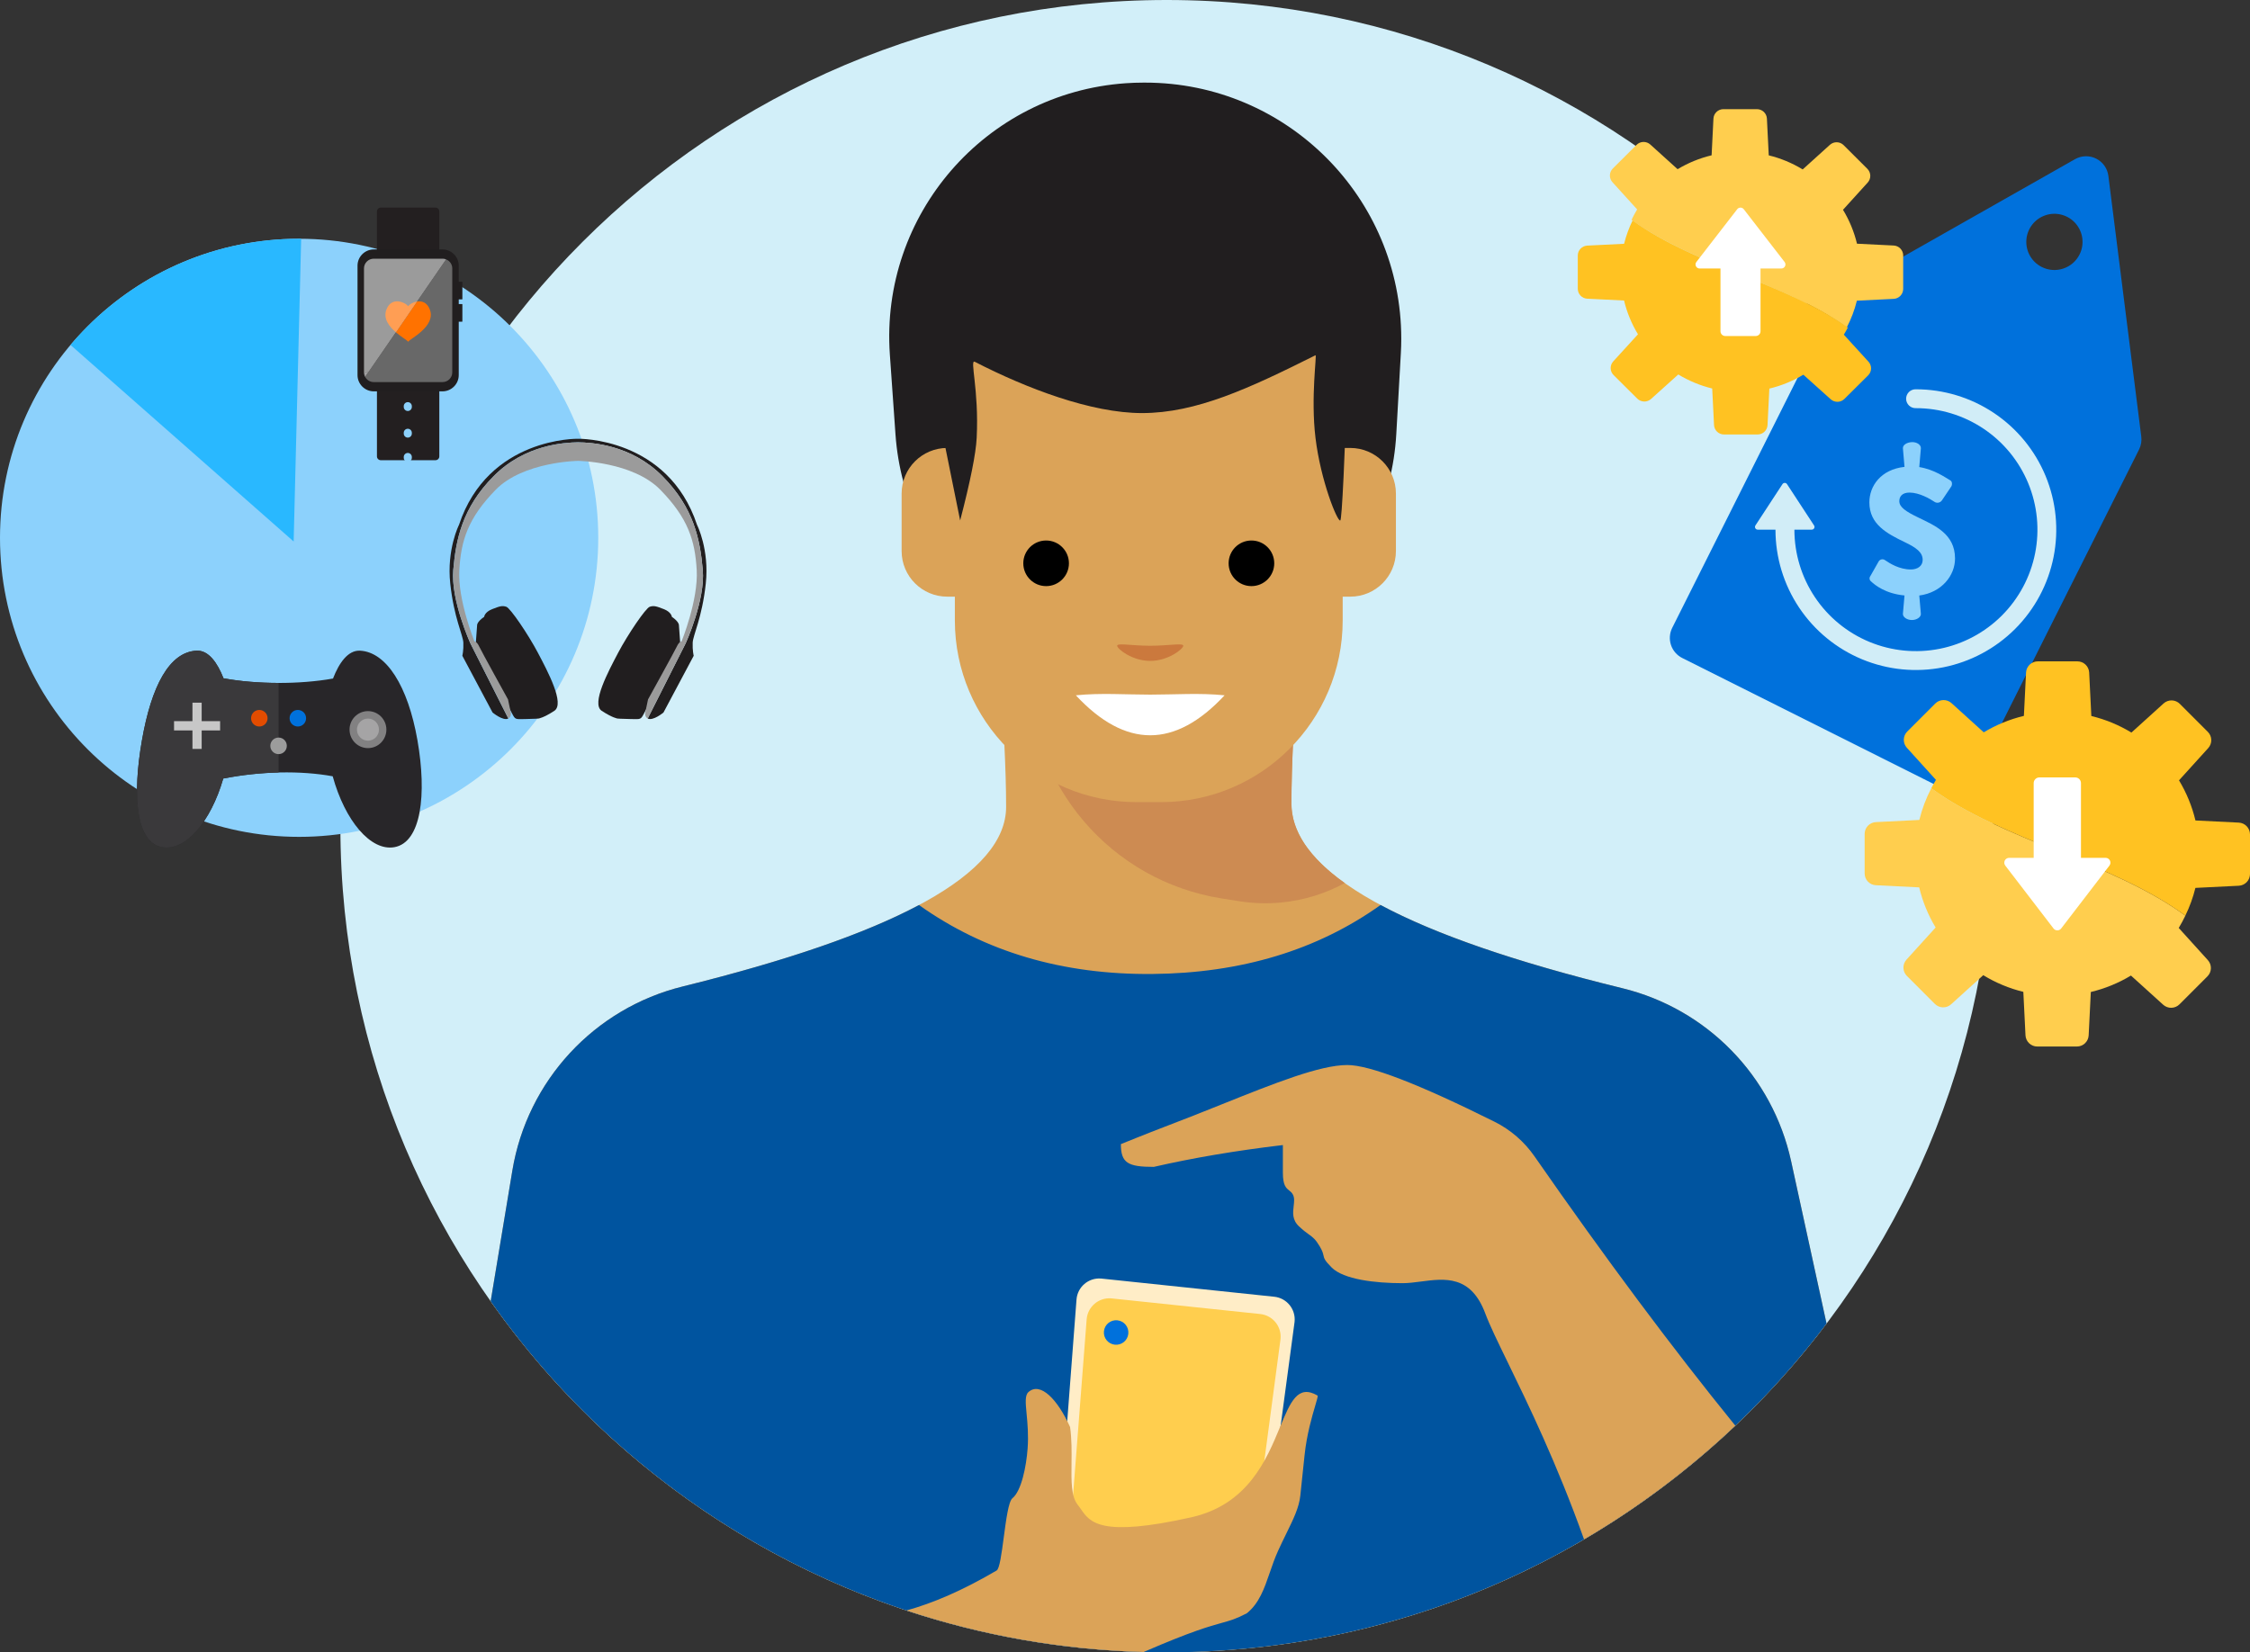 <?xml version="1.0" encoding="UTF-8"?>
<svg xmlns="http://www.w3.org/2000/svg" width="1051" height="772" viewBox="0 0 1051 772" fill="none">
  <rect x="0" y="0" width="1051" height="772" fill="#333333" stroke="none"/>
  <g clip-path="url(#clip0_11_1246)">
    <path d="M931 386C931 172.818 758.182 0 545 0C331.818 0 159 172.818 159 386C159 599.182 331.818 772 545 772C758.182 772 931 599.182 931 386Z" fill="#D2EFF9"></path>
    <path fill-rule="evenodd" clip-rule="evenodd" d="M534.095 38.6H534.884C600.97 38.6 654.544 92.174 654.544 158.26C654.544 160.505 654.481 162.749 654.354 164.991L652.223 202.824C648.75 264.459 597.758 312.66 536.025 312.66C474.056 312.66 422.64 264.737 418.287 202.922L415.663 165.665C411.057 100.257 460.347 43.5 525.755 38.893C528.53 38.698 531.312 38.6 534.095 38.6Z" fill="#211E1F"></path>
    <path d="M853.201 618.433L836.652 542.537C827.98 502.766 797.41 471.41 757.872 461.731C654.787 436.498 603.244 407.714 603.244 375.381C603.244 358.229 604.428 333.652 606.796 301.649L466.416 305.202C468.784 335.987 469.968 359.914 469.968 376.983C469.968 408.055 419.613 436.026 318.902 460.899C277.575 471.105 246.287 504.928 239.324 546.924L229.195 608.009C299.053 707.199 414.459 772 545 772C670.911 772 782.741 711.715 853.201 618.433Z" fill="#DBA358"></path>
    <path d="M630.737 209.293H620.081C608.31 209.293 598.768 218.835 598.768 230.606V257.46C598.768 269.231 608.31 278.773 620.081 278.773H630.737C642.508 278.773 652.05 269.231 652.05 257.46V230.606C652.05 218.835 642.508 209.293 630.737 209.293Z" fill="#DBA358"></path>
    <path d="M628.137 412.586C619.185 417.482 609.111 420.676 598.307 421.692C591.893 422.296 585.429 422.096 579.065 421.096L570.794 419.797C518.96 411.655 480.765 366.993 480.765 314.524V304.838L606.796 301.649C604.428 333.652 603.244 358.229 603.244 375.381C603.244 388.354 611.541 400.756 628.137 412.586Z" fill="#CD8B52"></path>
    <path d="M853.201 618.433L836.652 542.537C827.98 502.766 797.409 471.41 757.871 461.731C708.273 449.591 670.606 436.628 644.872 422.844C615.293 443.935 579.796 454.676 538.381 455.067C496.408 455.463 460.039 444.727 429.275 422.857C404.134 436.255 367.343 448.935 318.901 460.899C277.574 471.105 246.286 504.928 239.323 546.924L229.195 608.009C299.053 707.199 414.459 772 545 772C670.911 772 782.741 711.715 853.201 618.433Z" fill="#00549F"></path>
    <path d="M627.185 171.995C627.185 121.97 586.632 81.416 536.606 81.416H530.946C484.046 81.416 446.026 119.436 446.026 166.336V289.856C446.026 336.756 484.046 374.776 530.946 374.776H542.265C589.165 374.776 627.185 336.756 627.185 289.856V171.995Z" fill="#DBA358"></path>
    <path d="M453.13 209.293H442.474C430.703 209.293 421.161 218.835 421.161 230.606V257.46C421.161 269.231 430.703 278.773 442.474 278.773H453.13C464.901 278.773 474.443 269.231 474.443 257.46V230.606C474.443 218.835 464.901 209.293 453.13 209.293Z" fill="#DBA358"></path>
    <path fill-rule="evenodd" clip-rule="evenodd" d="M446.026 88.326L534.829 52.075L627.185 88.326L637.841 120.548L629.92 162.12C628.115 215.817 626.829 242.837 626.06 243.18C624.682 243.795 616.892 224.579 614.48 204.58C612.182 185.531 615.219 165.611 614.48 165.98C583.6 181.42 558.839 193 533.42 193C509.714 193 479.38 181.42 455.332 169.037C452.823 167.744 457.353 181.985 456.22 204.58C455.85 211.957 453.277 224.824 448.5 243.18L431.817 160.827L446.026 88.326Z" fill="#211E1F"></path>
    <path d="M584.559 273.848C590.445 273.848 595.216 269.076 595.216 263.191C595.216 257.306 590.445 252.535 584.559 252.535C578.674 252.535 573.903 257.306 573.903 263.191C573.903 269.076 578.674 273.848 584.559 273.848Z" fill="black"></path>
    <path d="M488.651 273.848C494.537 273.848 499.308 269.076 499.308 263.191C499.308 257.306 494.537 252.535 488.651 252.535C482.766 252.535 477.995 257.306 477.995 263.191C477.995 269.076 482.766 273.848 488.651 273.848Z" fill="black"></path>
    <path fill-rule="evenodd" clip-rule="evenodd" d="M537.28 308.788C545.808 308.788 552.72 303.133 552.72 301.712C552.72 300.291 545.808 301.712 537.28 301.712C528.753 301.712 521.84 300.291 521.84 301.712C521.84 303.133 528.753 308.788 537.28 308.788Z" fill="#CB793D"></path>
    <path d="M537.28 324.547C548.86 324.547 560.44 323.678 572.02 324.865C560.44 337.315 548.86 343.54 537.28 343.54C525.7 343.54 514.12 337.315 502.54 324.865C514.12 323.678 525.7 324.547 537.28 324.547Z" fill="white"></path>
    <path d="M810.588 666.108C781.163 629.858 749.881 587.895 716.742 540.218C711.977 533.362 705.562 527.816 698.089 524.092C662.657 506.434 639.748 497.605 629.362 497.605C616.535 497.605 595.263 506.132 570.545 516.04C562.1 519.425 553.252 522.972 544.202 526.394C536.713 529.226 523.575 534.557 523.575 534.557C523.575 543.4 526.877 545.194 538.958 545.194C557.384 540.97 577.48 537.572 599.246 534.999V547.906C599.246 553.863 600.749 555.065 602.186 556.215C602.825 556.726 603.45 557.226 603.925 558.128C604.737 559.67 604.519 561.524 604.285 563.511C603.925 566.568 603.527 569.942 606.782 572.99C608.821 574.9 610.242 575.926 611.397 576.76C613.285 578.123 614.461 578.972 616.455 582.323C617.758 584.513 618.004 585.635 618.209 586.566C618.509 587.932 618.72 588.89 622.04 592.21C627.625 597.794 642.268 599.532 655.175 599.532C657.887 599.532 660.79 599.152 663.761 598.763C674.93 597.301 687.078 595.711 693.795 613.688C695.857 619.207 699.61 626.919 704.422 636.805C713.795 656.066 727.187 683.582 739.927 719.238C765.507 704.243 789.207 686.386 810.588 666.108Z" fill="#DBA358"></path>
    <path fill-rule="evenodd" clip-rule="evenodd" d="M514.588 597.392L595.225 605.868C601.078 606.483 605.325 611.726 604.709 617.58C604.699 617.68 604.687 617.781 604.673 617.882L589.602 730.286L494.22 720.261L502.849 607.18C503.296 601.311 508.416 596.917 514.285 597.365C514.386 597.372 514.487 597.382 514.588 597.392Z" fill="#FFEDC7"></path>
    <path fill-rule="evenodd" clip-rule="evenodd" d="M519.329 606.654L588.662 613.941C594.515 614.557 598.761 619.8 598.146 625.653C598.136 625.751 598.124 625.848 598.111 625.945L584.443 728.658L499.606 719.741L507.591 616.431C508.044 610.563 513.169 606.174 519.037 606.628C519.134 606.635 519.232 606.644 519.329 606.654Z" fill="#FFCE4E"></path>
    <path d="M520.757 628.271C523.903 628.602 526.721 626.32 527.051 623.174C527.382 620.029 525.1 617.211 521.955 616.881C518.809 616.55 515.992 618.832 515.661 621.977C515.33 625.123 517.612 627.94 520.757 628.271Z" fill="#0071DC"></path>
    <path d="M534.215 771.852C534.299 771.816 534.383 771.779 534.468 771.743C556.551 762.174 565.041 759.823 570.702 758.256C574.745 757.136 577.344 756.416 582.423 753.751C588.217 749.059 590.581 742.177 593.133 734.749C594.277 731.418 595.459 727.977 597.006 724.574C598.344 721.629 599.653 718.957 600.869 716.476C604.189 709.699 606.808 704.354 607.392 698.796L609.388 679.812C610.403 670.149 612.895 661.721 614.366 656.748C615.207 653.904 615.714 652.19 615.42 652.02C606.207 646.687 602.798 654.932 597.904 666.766C591.629 681.94 582.914 703.015 556.396 708.938C514.107 718.382 509.195 711.3 504.945 705.173C504.452 704.461 503.967 703.763 503.434 703.104C500.334 699.277 500.42 692.083 500.519 683.787C500.584 678.366 500.654 672.474 499.845 666.743C494.032 653.842 485.963 645.449 480.398 650.412C478.712 651.916 479.049 655.46 479.542 660.633C479.954 664.958 480.474 670.422 480.01 676.785C479.398 685.18 477.107 696.618 472.911 700.016C471.087 701.493 469.948 710.099 468.868 718.263C467.868 725.819 466.919 732.996 465.523 733.787C449.391 743.245 435.769 749.02 423.395 752.455C458.382 764.059 495.59 770.793 534.215 771.852Z" fill="#DBA358"></path>
  </g>
  <path d="M1000.21 203.951L984.848 82.173C984.631 80.464 983.997 78.835 983.001 77.429C982.005 76.023 980.679 74.883 979.138 74.112C977.598 73.34 975.891 72.959 974.169 73.003C972.447 73.048 970.762 73.515 969.263 74.365L862.5 134.923C860.687 135.953 859.224 137.501 858.297 139.367L781.111 293.351C779.865 295.839 779.658 298.72 780.535 301.36C781.413 304.001 783.303 306.185 785.79 307.432L907.942 368.651C910.429 369.895 913.309 370.101 915.948 369.224C918.587 368.346 920.77 366.457 922.017 363.972L999.202 209.976C1000.13 208.112 1000.48 206.015 1000.21 203.951ZM953.753 124.766C951.431 123.602 949.506 121.775 948.222 119.517C946.937 117.259 946.351 114.671 946.538 112.08C946.724 109.489 947.675 107.011 949.27 104.96C950.864 102.91 953.031 101.378 955.496 100.558C957.961 99.739 960.614 99.669 963.119 100.357C965.624 101.046 967.868 102.461 969.569 104.425C971.269 106.389 972.349 108.813 972.672 111.39C972.995 113.968 972.547 116.583 971.383 118.906C969.821 122.02 967.087 124.386 963.781 125.485C960.475 126.584 956.868 126.325 953.753 124.766Z" fill="#0071DC"></path>
  <path d="M896.515 278.241L897.264 286.793C897.359 288.285 895.398 289.688 893.068 289.688C890.738 289.688 888.776 288.285 888.871 286.793L889.614 278.216C880.726 277.378 875.812 273.366 874.041 271.69C873.843 271.552 873.676 271.376 873.549 271.172C873.422 270.967 873.338 270.739 873.303 270.501C873.268 270.263 873.282 270.02 873.345 269.788C873.407 269.556 873.517 269.339 873.667 269.15L877.584 262.249C877.733 262.017 877.927 261.818 878.155 261.664C878.384 261.509 878.641 261.403 878.911 261.351C879.182 261.298 879.46 261.302 879.73 261.36C879.999 261.418 880.254 261.531 880.478 261.691C882.808 263.271 887.189 266.071 892.598 266.071C895.772 266.071 898.102 264.395 898.102 261.595C898.102 258.053 895.118 255.882 889.709 253.298C881.412 249.286 873.203 244.994 873.203 234.735C873.203 226.996 878.612 219.346 889.614 218.133L888.871 209.461C888.776 207.874 890.738 206.662 893.068 206.573C895.398 206.484 897.359 207.842 897.264 209.461L896.515 218.229C903.498 219.346 908.641 223.079 911.066 224.476C911.999 225.034 911.904 226.621 911.535 227.18L907.149 233.706C906.958 234.008 906.707 234.266 906.41 234.464C906.114 234.662 905.779 234.795 905.427 234.855C905.075 234.915 904.715 234.9 904.37 234.812C904.024 234.723 903.701 234.563 903.422 234.341C901.46 233.04 896.515 230.145 891.95 230.145C888.681 230.145 887.189 231.827 887.189 234.157C887.189 236.957 890.268 239.007 896.077 241.807C903.536 245.445 913.218 249.355 913.218 260.922C913.237 268.915 906.965 276.845 896.515 278.241Z" fill="#8CD1FC"></path>
  <path d="M894.947 181.883C894.354 181.861 893.762 181.958 893.208 182.17C892.653 182.381 892.147 182.702 891.719 183.114C891.292 183.525 890.952 184.019 890.719 184.565C890.487 185.111 890.367 185.699 890.367 186.292C890.367 186.886 890.487 187.473 890.719 188.019C890.952 188.566 891.292 189.059 891.719 189.471C892.147 189.883 892.653 190.204 893.208 190.415C893.762 190.627 894.354 190.724 894.947 190.701C906.173 190.701 917.148 194.03 926.482 200.268C935.817 206.505 943.092 215.37 947.388 225.742C951.684 236.114 952.809 247.527 950.618 258.537C948.428 269.548 943.022 279.662 935.084 287.601C927.145 295.539 917.031 300.945 906.021 303.135C895.01 305.325 883.597 304.201 873.225 299.905C862.853 295.609 853.988 288.333 847.751 278.999C841.514 269.664 838.185 258.69 838.185 247.464H846.26C846.496 247.472 846.731 247.415 846.936 247.298C847.142 247.181 847.31 247.008 847.423 246.801C847.536 246.593 847.589 246.357 847.575 246.121C847.561 245.885 847.482 245.657 847.346 245.464L834.756 226.228C834.643 226.043 834.484 225.89 834.294 225.784C834.105 225.677 833.891 225.622 833.674 225.622C833.457 225.622 833.243 225.677 833.054 225.784C832.864 225.89 832.705 226.043 832.592 226.228L820.003 245.464C819.866 245.657 819.787 245.885 819.773 246.121C819.759 246.357 819.812 246.593 819.925 246.801C820.038 247.008 820.206 247.181 820.412 247.298C820.617 247.415 820.852 247.472 821.088 247.464H829.341C829.341 260.434 833.187 273.113 840.393 283.898C847.6 294.683 857.842 303.088 869.825 308.052C881.808 313.015 894.994 314.314 907.716 311.784C920.437 309.253 932.122 303.007 941.294 293.836C950.465 284.664 956.711 272.979 959.242 260.258C961.772 247.536 960.473 234.35 955.51 222.367C950.546 210.384 942.141 200.142 931.356 192.936C920.571 185.73 907.892 181.883 894.921 181.883H894.947Z" fill="#D1EDF7"></path>
  <path d="M764.733 97.841L753.208 85.145C752.404 84.26 751.972 83.099 752.001 81.904C752.031 80.71 752.521 79.572 753.368 78.727L764.449 67.683C765.294 66.839 766.432 66.351 767.627 66.32C768.823 66.29 769.984 66.719 770.871 67.518L783.632 79.052C788.56 76.085 793.917 73.896 799.515 72.562L800.366 55.454C800.417 54.256 800.929 53.124 801.796 52.294C802.663 51.464 803.818 51.001 805.02 51H820.69C821.886 51 823.036 51.459 823.902 52.281C824.769 53.104 825.285 54.227 825.344 55.419L826.201 72.58C831.795 73.945 837.143 76.165 842.055 79.164L854.768 67.666C855.655 66.865 856.816 66.435 858.011 66.465C859.206 66.495 860.345 66.981 861.19 67.825L872.271 78.88C873.117 79.724 873.605 80.859 873.635 82.052C873.664 83.244 873.234 84.403 872.431 85.287L860.888 98.018C863.87 102.933 866.074 108.278 867.423 113.864L884.571 114.713C885.765 114.774 886.89 115.289 887.714 116.153C888.538 117.017 888.999 118.163 889 119.356V134.989C888.999 136.182 888.538 137.328 887.714 138.192C886.89 139.056 885.765 139.572 884.571 139.632L867.369 140.487C866.302 144.833 864.713 149.034 862.639 153C834.847 132.624 791.16 123.893 762.114 102.708C762.918 101.044 763.769 99.41 764.733 97.841Z" fill="#FFCE4E"></path>
  <path d="M741.429 114.753L758.63 113.902C759.571 110.141 760.903 106.487 762.604 103C791.649 124.093 835.335 132.786 863.127 153.073C862.536 154.189 861.944 155.294 861.27 156.363L872.795 168.991C873.597 169.872 874.028 171.025 873.999 172.212C873.969 173.4 873.481 174.53 872.635 175.37L861.554 186.377C860.709 187.217 859.57 187.702 858.375 187.732C857.18 187.761 856.019 187.333 855.132 186.536L842.372 175.07C837.445 178.032 832.088 180.221 826.489 181.561L825.638 198.595C825.578 199.785 825.06 200.906 824.19 201.727C823.32 202.547 822.166 203.003 820.966 203H805.297C804.101 202.999 802.952 202.541 802.086 201.723C801.22 200.904 800.704 199.786 800.643 198.601L799.786 181.514C794.198 180.154 788.857 177.942 783.95 174.959L771.225 186.407C770.337 187.206 769.174 187.635 767.977 187.606C766.779 187.576 765.638 187.09 764.792 186.248L753.722 175.241C752.876 174.402 752.387 173.272 752.356 172.084C752.325 170.897 752.755 169.743 753.557 168.862L765.117 156.186C762.144 151.292 759.95 145.97 758.612 140.41L741.464 139.564C740.261 139.512 739.125 139.001 738.293 138.136C737.461 137.271 736.997 136.12 737 134.924V119.358C737.006 118.174 737.468 117.037 738.292 116.18C739.116 115.324 740.238 114.813 741.429 114.753Z" fill="#FFC222"></path>
  <path d="M833.604 122.403L814.52 97.743C814.341 97.512 814.111 97.325 813.847 97.196C813.584 97.067 813.294 97 813 97C812.706 97 812.416 97.067 812.153 97.196C811.889 97.325 811.659 97.512 811.48 97.743L792.396 122.403C792.179 122.684 792.044 123.02 792.009 123.372C791.974 123.725 792.039 124.08 792.198 124.397C792.356 124.715 792.601 124.982 792.905 125.168C793.209 125.355 793.559 125.453 793.916 125.452H803.65V154.761C803.65 155.355 803.888 155.924 804.312 156.344C804.736 156.764 805.31 157 805.909 157H820.102C820.399 157 820.692 156.942 820.966 156.829C821.24 156.717 821.488 156.552 821.698 156.344C821.907 156.136 822.073 155.889 822.186 155.617C822.299 155.346 822.356 155.055 822.356 154.761V125.452H832.096C832.452 125.451 832.801 125.351 833.103 125.163C833.405 124.976 833.648 124.709 833.805 124.392C833.962 124.075 834.026 123.721 833.99 123.369C833.955 123.018 833.821 122.683 833.604 122.403Z" fill="white"></path>
  <path d="M1017.71 433.566L1031.31 448.591C1032.26 449.638 1032.77 451.01 1032.73 452.423C1032.7 453.835 1032.12 455.18 1031.12 456.18L1018.05 469.256C1017.05 470.254 1015.7 470.831 1014.29 470.866C1012.88 470.901 1011.51 470.392 1010.46 469.445L995.391 455.803C989.577 459.314 983.253 461.905 976.646 463.482L975.64 483.729C975.569 485.14 974.958 486.469 973.934 487.442C972.91 488.416 971.552 488.958 970.139 488.958H951.631C950.218 488.958 948.859 488.416 947.836 487.442C946.812 486.469 946.201 485.14 946.129 483.729L945.124 463.42C938.52 461.805 932.206 459.176 926.406 455.628L911.382 469.235C910.334 470.183 908.962 470.692 907.549 470.657C906.137 470.622 904.792 470.045 903.793 469.047L890.716 455.963C889.718 454.965 889.142 453.621 889.106 452.21C889.071 450.799 889.58 449.428 890.528 448.381L904.156 433.357C900.642 427.54 898.051 421.214 896.476 414.604L876.229 413.599C874.819 413.529 873.49 412.919 872.516 411.897C871.543 410.874 871 409.516 871 408.104V389.603C871 388.191 871.543 386.833 872.516 385.81C873.49 384.788 874.819 384.178 876.229 384.108L896.539 383.096C897.8 377.954 899.675 372.982 902.124 368.288C934.938 392.403 986.511 402.735 1020.81 427.806C1019.86 429.775 1018.84 431.709 1017.71 433.566Z" fill="#FFCE4E"></path>
  <path d="M1045.81 413.836L1025.5 414.848C1024.39 419.32 1022.82 423.662 1020.8 427.806C986.511 402.735 934.931 392.402 902.117 368.288C902.815 366.961 903.513 365.649 904.302 364.378L890.709 349.368C889.762 348.321 889.253 346.95 889.288 345.539C889.323 344.128 889.899 342.784 890.898 341.786L903.981 328.702C904.979 327.704 906.323 327.128 907.734 327.093C909.146 327.057 910.517 327.566 911.563 328.514L926.629 342.156C932.449 338.648 938.774 336.058 945.382 334.476L946.387 314.229C946.459 312.82 947.069 311.491 948.091 310.518C949.114 309.545 950.471 309.002 951.882 309H970.383C971.795 309.002 973.152 309.545 974.174 310.518C975.196 311.491 975.806 312.82 975.878 314.229L976.883 334.539C983.489 336.136 989.807 338.745 995.615 342.274L1010.64 328.667C1011.69 327.72 1013.06 327.211 1014.47 327.246C1015.88 327.281 1017.22 327.857 1018.22 328.856L1031.3 341.939C1032.3 342.938 1032.88 344.281 1032.91 345.693C1032.95 347.104 1032.44 348.475 1031.49 349.521L1017.84 364.588C1021.35 370.407 1023.94 376.732 1025.52 383.34L1045.77 384.346C1047.18 384.417 1048.51 385.027 1049.48 386.049C1050.45 387.072 1051 388.429 1051 389.84V408.341C1051 409.746 1050.46 411.097 1049.5 412.118C1048.53 413.14 1047.21 413.754 1045.81 413.836Z" fill="#FFC222"></path>
  <path d="M936.69 404.432L959.22 433.803C959.43 434.079 959.701 434.301 960.012 434.455C960.322 434.608 960.664 434.688 961.01 434.688C961.357 434.688 961.699 434.608 962.009 434.455C962.32 434.301 962.591 434.079 962.801 433.803L985.338 404.432C985.595 404.098 985.754 403.698 985.795 403.278C985.836 402.858 985.759 402.435 985.572 402.057C985.386 401.679 985.096 401.361 984.738 401.139C984.379 400.917 983.965 400.8 983.544 400.801H972.045V365.893C972.045 365.186 971.764 364.508 971.264 364.007C970.764 363.507 970.085 363.226 969.378 363.226H952.622C951.915 363.226 951.236 363.507 950.736 364.007C950.236 364.508 949.955 365.186 949.955 365.893V400.801H938.477C938.056 400.801 937.643 400.919 937.286 401.142C936.928 401.364 936.64 401.683 936.454 402.06C936.268 402.438 936.191 402.861 936.233 403.28C936.275 403.699 936.433 404.098 936.69 404.432Z" fill="white"></path>
  <circle cx="139.725" cy="251.275" r="139.725" fill="#8CD1FC"></circle>
  <path d="M32.936 161.164L137.168 253L140.679 111.553C140.362 111.55 140.044 111.549 139.725 111.549C96.895 111.549 58.566 130.82 32.936 161.164Z" fill="#29B8FF"></path>
  <path fill-rule="evenodd" clip-rule="evenodd" d="M222.239 300.749L222.866 292.123C222.866 292.123 222.709 290.555 226.159 288.204C226.159 288.204 226.316 286.009 229.922 284.598C233.532 283.187 234.626 282.873 236.511 283.5C238.393 284.127 246.707 296.359 251.254 304.982C255.801 313.608 263.955 328.819 258.937 332.111C253.92 335.404 251.568 335.717 251.568 335.717C251.568 335.717 249.996 335.885 245.292 335.958C240.588 336.031 240.745 336.344 239.024 333.052" fill="#211E1F"></path>
  <path fill-rule="evenodd" clip-rule="evenodd" d="M329.679 272.68C331.407 256.686 325.602 245.238 325.602 245.238C311.957 204.152 270 205.001 270 205.001C270 205.001 228.043 204.152 214.398 245.238C214.398 245.238 208.593 256.686 210.321 272.68C212.043 288.675 216.276 296.674 216.433 300.28C216.59 303.886 215.963 306.394 215.963 306.394L230.082 332.896C230.082 332.896 234.943 336.972 237.451 335.718L219.729 300.594C219.729 300.594 210.478 280.362 211.729 266.249C212.983 252.139 215.806 237.399 230.549 222.498C245.291 207.601 263.808 206.784 270 206.646C276.192 206.784 294.705 207.601 309.448 222.498C324.191 237.399 327.013 252.139 328.267 266.249C329.522 280.362 320.271 300.594 320.271 300.594L302.549 335.718C305.057 336.972 309.918 332.896 309.918 332.896L324.034 306.394C324.034 306.394 323.407 303.886 323.563 300.28C323.72 296.674 327.954 288.675 329.679 272.68" fill="#211E1F"></path>
  <path fill-rule="evenodd" clip-rule="evenodd" d="M317.76 300.749L317.133 292.123C317.133 292.123 317.29 290.555 313.84 288.204C313.84 288.204 313.683 286.009 310.077 284.598C306.467 283.187 305.373 282.873 303.488 283.5C301.606 284.127 293.292 296.359 288.745 304.982C284.198 313.608 276.044 328.819 281.062 332.111C286.079 335.404 288.431 335.717 288.431 335.717C288.431 335.717 289.999 335.885 294.707 335.958C299.411 336.031 299.254 336.344 300.975 333.052" fill="#211E1F"></path>
  <path fill-rule="evenodd" clip-rule="evenodd" d="M328.268 266.25C327.01 252.137 324.192 237.396 309.449 222.499C294.706 207.602 276.193 206.782 270.001 206.643C263.806 206.782 245.292 207.602 230.55 222.499C215.807 237.396 212.984 252.137 211.73 266.25C210.476 280.363 219.727 300.591 219.727 300.591L237.452 335.719C239.177 334.618 238.55 332.737 238.55 332.737L237.296 326.78C237.296 326.78 224.905 304.357 223.807 302.006C222.71 299.65 221.612 299.65 221.612 299.65C221.612 299.65 213.772 280.363 214.552 266.407C215.336 252.45 218.633 242.1 231.49 228.887C244.352 215.674 270.001 215.331 270.001 215.331C270.001 215.331 295.647 215.674 308.504 228.887C321.366 242.1 324.662 252.45 325.446 266.407C326.226 280.363 318.386 299.65 318.386 299.65C318.386 299.65 317.289 299.65 316.191 302.006C315.094 304.357 302.703 326.78 302.703 326.78L301.452 332.737C301.452 332.737 300.821 334.618 302.546 335.719L320.272 300.591C320.272 300.591 329.523 280.363 328.268 266.25" fill="#9B9B9B"></path>
  <path fill-rule="evenodd" clip-rule="evenodd" d="M168.175 304.01C180.46 304.647 190.568 320.515 194.999 345.868C199.43 371.22 196.785 393.584 184.221 395.819C173.15 397.788 161.138 383.474 155.407 362.701C140.489 359.962 121.673 360.314 104.284 363.757C98.444 383.958 86.652 397.755 75.77 395.819C63.206 393.584 61.877 371.22 66.308 345.868C70.739 320.515 79.096 304.647 91.816 304.01C97.436 303.729 101.605 309.75 104.395 316.911C119.839 319.772 139.988 319.809 155.555 317.024C158.342 309.799 162.527 303.717 168.175 304.01Z" fill="#282629"></path>
  <path d="M130.125 319.085V360.925C121.584 361.134 112.764 362.078 104.284 363.757C98.444 383.958 86.652 397.755 75.77 395.819C63.206 393.584 61.877 371.22 66.308 345.868C70.739 320.515 79.096 304.647 91.816 304.01C97.436 303.729 101.605 309.75 104.395 316.912C112.174 318.352 121.146 319.077 130.125 319.085Z" fill="#3A393B"></path>
  <path fill-rule="evenodd" clip-rule="evenodd" d="M94.207 328.306L94.206 336.941L102.815 336.948V341.27L94.206 341.268L94.207 349.912H89.904L89.897 341.268L81.296 341.27V336.948L89.897 336.941L89.904 328.306H94.207Z" fill="#C7C7C7"></path>
  <ellipse opacity="0.509" cx="171.88" cy="340.894" rx="8.643" ry="8.607" transform="rotate(-90 171.88 340.894)" fill="#D8D8D8"></ellipse>
  <ellipse opacity="0.509" cx="171.88" cy="340.894" rx="5.162" ry="5.14" transform="rotate(-90 171.88 340.894)" fill="#C7C7C7"></ellipse>
  <ellipse cx="121.129" cy="335.573" rx="3.871" ry="3.855" transform="rotate(-90 121.129 335.573)" fill="#E24C00"></ellipse>
  <ellipse cx="130.125" cy="348.477" rx="3.871" ry="3.855" transform="rotate(-90 130.125 348.477)" fill="#9C9C9C"></ellipse>
  <ellipse cx="139.121" cy="335.573" rx="3.871" ry="3.855" transform="rotate(-90 139.121 335.573)" fill="#0071DC"></ellipse>
  <path fill-rule="evenodd" clip-rule="evenodd" d="M203.434 215.016H177.853C176.877 215.016 176.077 214.219 176.077 213.246V98.765C176.077 97.793 176.877 97 177.853 97H203.434C204.41 97 205.21 97.793 205.21 98.765V213.246C205.21 214.219 204.41 215.016 203.434 215.016" fill="#231F20"></path>
  <path fill-rule="evenodd" clip-rule="evenodd" d="M215.841 139.886H213.532C213.454 139.886 213.394 139.827 213.394 139.748V131.781C213.394 131.703 213.454 131.638 213.532 131.638H215.841C215.92 131.638 215.98 131.703 215.98 131.781V139.748C215.98 139.827 215.92 139.886 215.841 139.886" fill="#211E1F"></path>
  <path fill-rule="evenodd" clip-rule="evenodd" d="M206.669 182.851H174.615C170.428 182.851 167 179.437 167 175.262V124.124C167 119.954 170.428 116.535 174.615 116.535H206.669C210.856 116.535 214.284 119.954 214.284 124.124V175.262C214.284 179.437 210.856 182.851 206.669 182.851" fill="#211E1F"></path>
  <path fill-rule="evenodd" clip-rule="evenodd" d="M211.259 125.39V173.998C211.259 176.482 209.219 178.518 206.725 178.518H174.561C172.835 178.518 171.327 177.537 170.563 176.113L208.382 121.202C210.061 121.865 211.259 123.487 211.259 125.39" fill="#686868"></path>
  <path fill-rule="evenodd" clip-rule="evenodd" d="M174.563 120.87H206.722C207.18 120.87 207.625 120.939 208.036 121.064C208.157 121.101 208.268 121.156 208.383 121.202L170.565 176.114C170.343 175.699 170.181 175.252 170.098 174.777C170.45 175.187 170.278 175.224 170.45 175.187C171.13 175.04 171.791 173.745 172.222 173.123C171.685 173.906 170.931 174.464 170.098 174.777C170.052 174.524 170.024 174.261 170.024 173.999V125.391C170.024 122.902 172.069 120.87 174.563 120.87" fill="#9B9B9B"></path>
  <path fill-rule="evenodd" clip-rule="evenodd" d="M172.222 173.122C171.792 173.744 171.13 175.039 170.45 175.187C170.279 175.228 170.45 175.187 170.098 174.777C170.931 174.463 171.685 173.906 172.222 173.122" fill="#C4C3C5"></path>
  <path fill-rule="evenodd" clip-rule="evenodd" d="M190.489 192.03V192.03C189.444 192.03 188.597 191.183 188.597 190.146V189.768C188.597 188.736 189.444 187.888 190.489 187.888C191.53 187.888 192.377 188.736 192.377 189.768V190.146C192.377 191.183 191.53 192.03 190.489 192.03" fill="#8CD1FC"></path>
  <path fill-rule="evenodd" clip-rule="evenodd" d="M190.489 204.464V204.464C189.444 204.464 188.597 203.616 188.597 202.579V202.206C188.597 201.169 189.444 200.321 190.489 200.321C191.53 200.321 192.377 201.169 192.377 202.206V202.579C192.377 203.616 191.53 204.464 190.489 204.464" fill="#8CD1FC"></path>
  <path fill-rule="evenodd" clip-rule="evenodd" d="M190.489 215.767V215.767C189.444 215.767 188.597 214.919 188.597 213.883V213.509C188.597 212.473 189.444 211.625 190.489 211.625C191.53 211.625 192.377 212.473 192.377 213.509V213.883C192.377 214.919 191.53 215.767 190.489 215.767" fill="#8CD1FC"></path>
  <path fill-rule="evenodd" clip-rule="evenodd" d="M215.841 150.306H213.532C213.454 150.306 213.394 150.242 213.394 150.168V142.201C213.394 142.123 213.454 142.058 213.532 142.058H215.841C215.92 142.058 215.98 142.123 215.98 142.201V150.168C215.98 150.242 215.92 150.306 215.841 150.306" fill="#211E1F"></path>
  <path fill-rule="evenodd" clip-rule="evenodd" d="M200.836 144.773C203.63 152.515 191.37 158.367 190.773 159.56C190.722 159.657 190.68 159.652 190.643 159.56C190.606 159.652 190.56 159.657 190.514 159.56C190.241 159.016 187.544 157.5 184.948 155.279L194.78 140.884C197.028 140.52 199.568 141.244 200.836 144.773" fill="#FF7200"></path>
  <path fill-rule="evenodd" clip-rule="evenodd" d="M180.45 144.773C182.805 138.244 189.495 141.313 190.642 143.11C191.165 142.285 192.872 141.193 194.783 140.884L184.951 155.279C181.865 152.634 178.932 148.985 180.45 144.773" fill="#FF9E54"></path>
  <defs>
    <clipPath id="clip0_11_1246">
      <rect width="772" height="772" fill="white" transform="translate(159)"></rect>
    </clipPath>
  </defs>
</svg>
